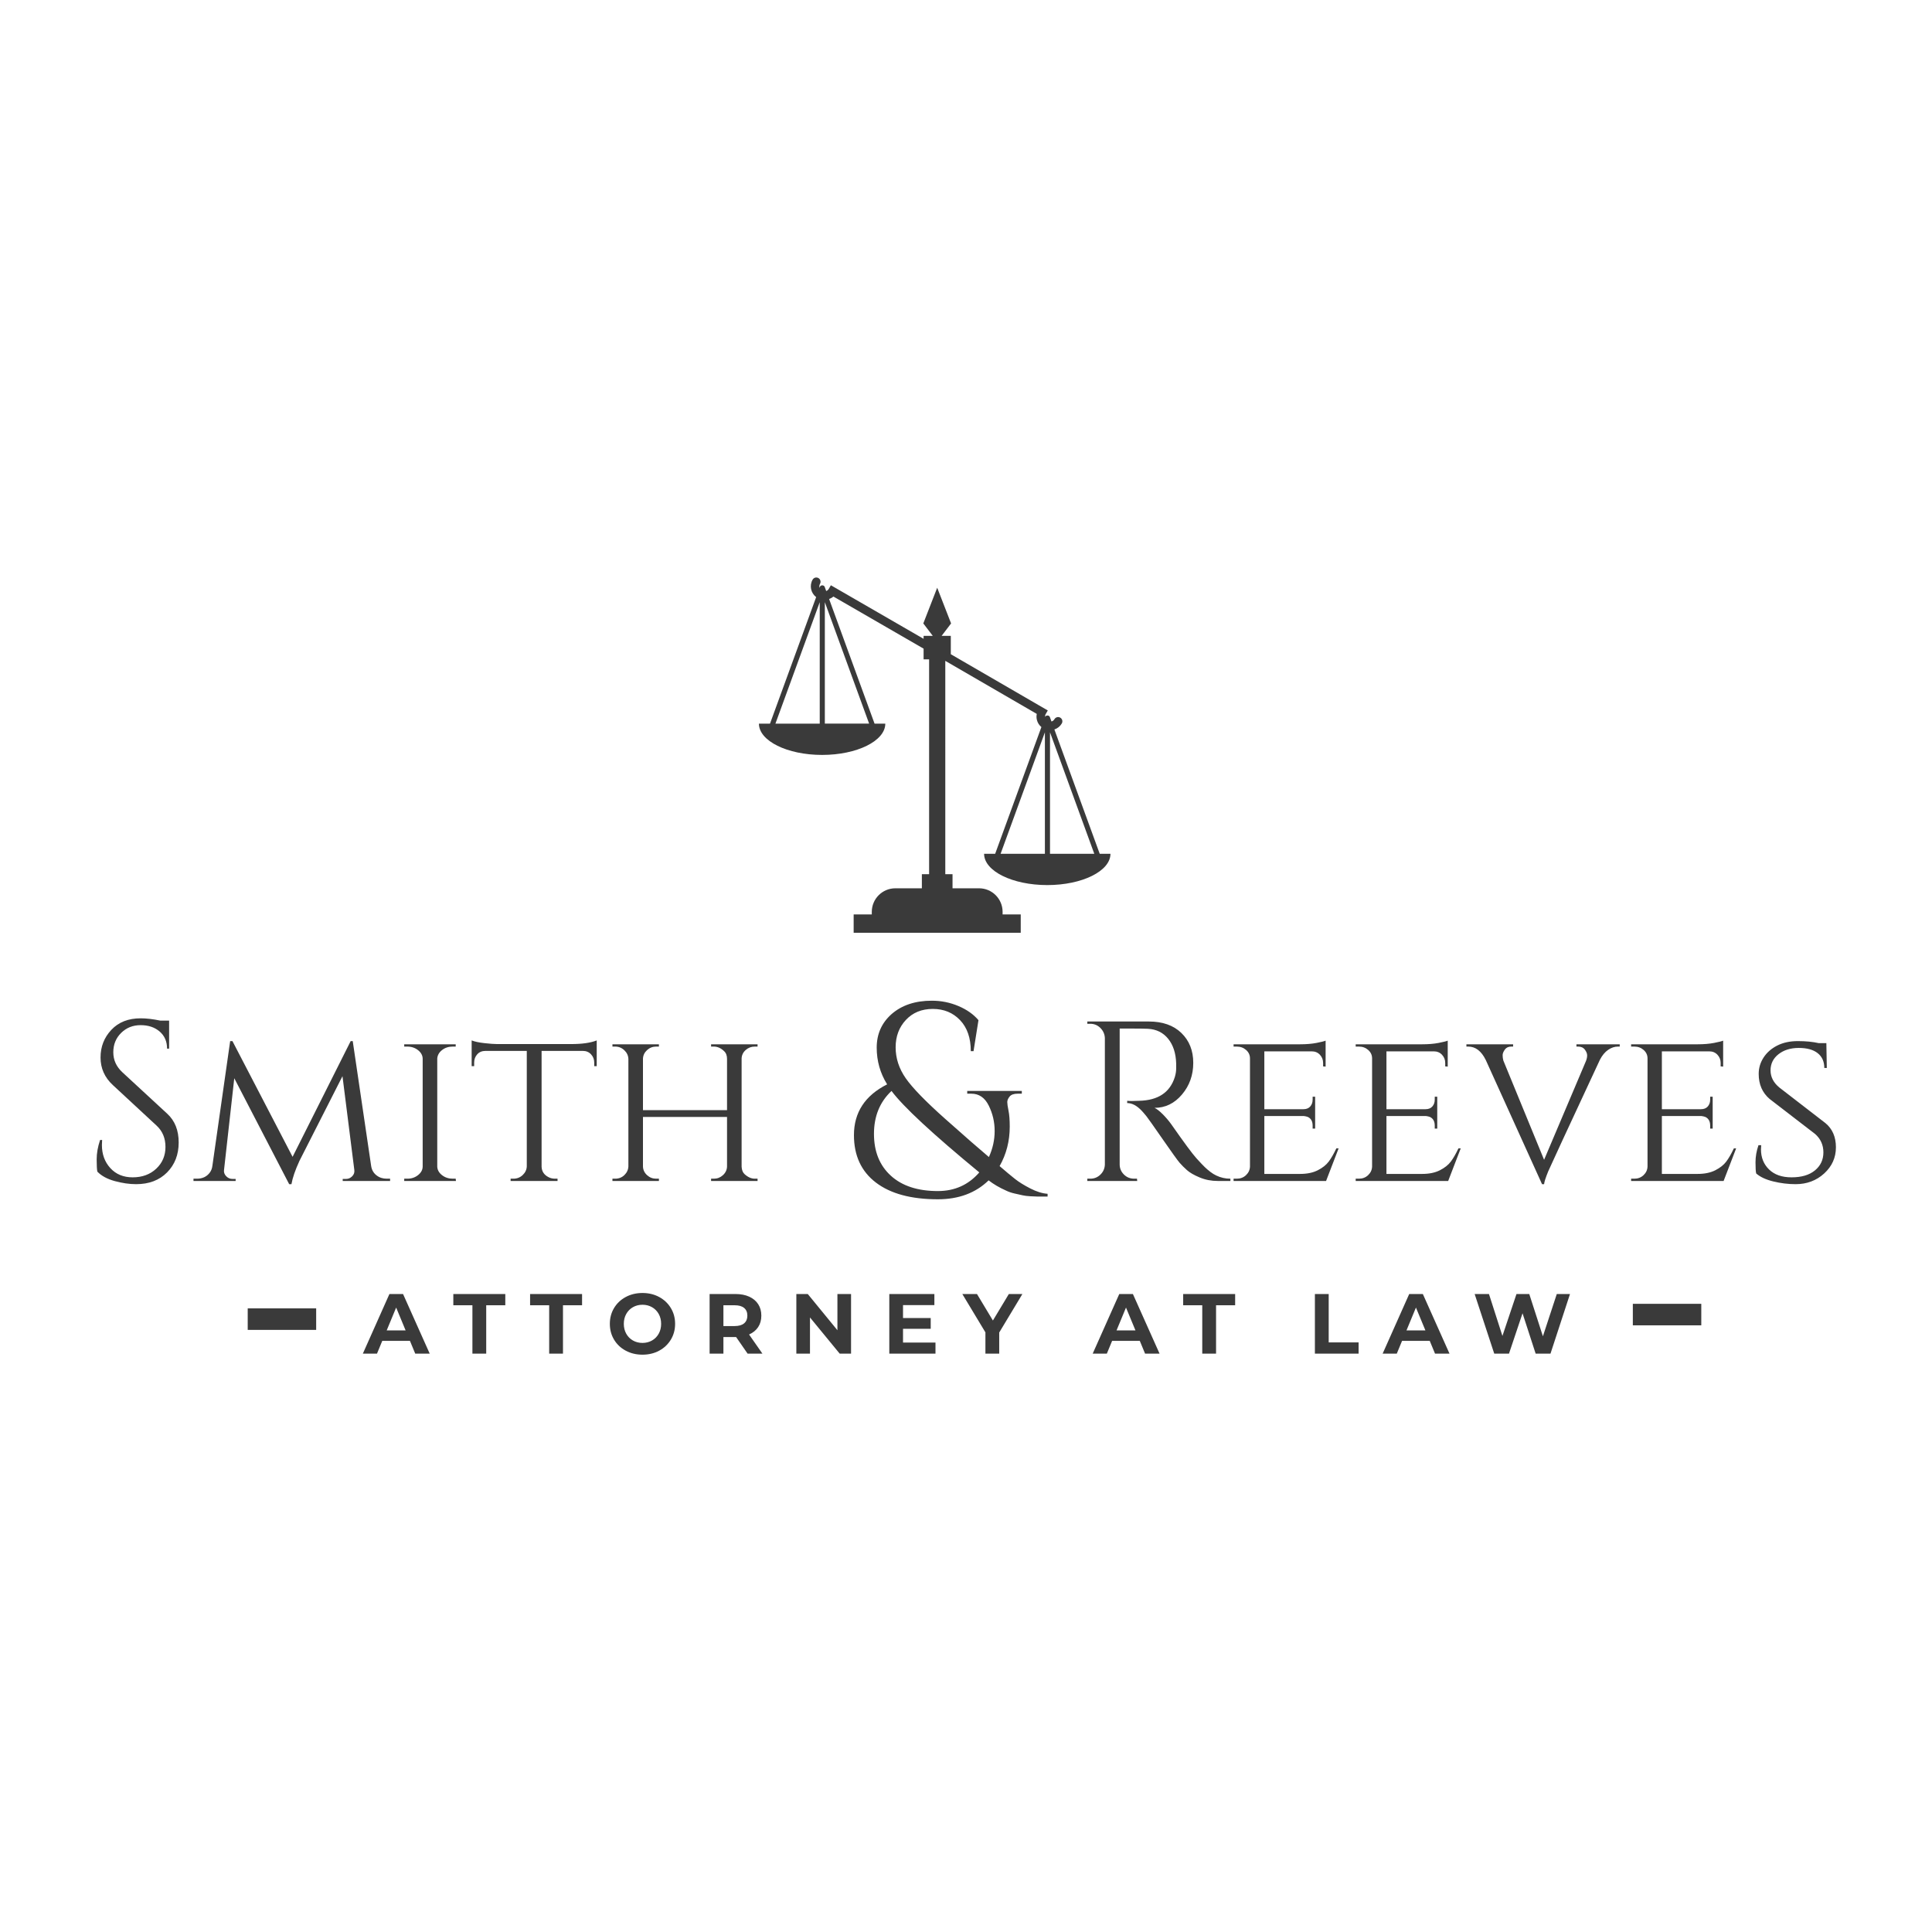 <svg class="thumb" width="1000" height="1000" viewBox="0,0,600,600" xmlns="http://www.w3.org/2000/svg" xmlns:inkscape="http://www.inkscape.org/namespaces/inkscape" xmlns:sodipodi="http://sodipodi.sourceforge.net/DTD/sodipodi-0.dtd" xmlns:xlink="http://www.w3.org/1999/xlink" xmlns:ns1="http://www.inkscape.org/namespaces/inkscape" xmlns:sketch="http://www.bohemiancoding.com/sketch/ns">
  <defs></defs>
  <g transform="matrix(1.415,0,0,1.415,-51.481,171.847)">
    <g transform="matrix(0.085,0,0,0.654,90.326,162.441)">
      <svg width="186.742" height="17.219" viewBox="-5,79.525,186.742,17.219">
        <defs>
          <linearGradient x1="0" y1="0.5" x2="1" y2="0.5" id="linearGradientSjz2vdm9i4">
            <stop offset="0%" stop-color="#3a3a3a"></stop>
            <stop offset="100%" stop-color="#3a3a3a"></stop>
          </linearGradient>
        </defs>
        <g></g>
        <g>
          <rect y="84.525" width="176.742" height="7.219" fill="url('#linearGradientSjz2vdm9i4')" stroke="none" style=""></rect>
        </g>
      </svg>
    </g>
    <g transform="matrix(0.085,0,0,0.654,394.326,161.441)">
      <svg width="186.742" height="17.219" viewBox="-5,79.525,186.742,17.219">
        <defs>
          <linearGradient x1="0" y1="0.5" x2="1" y2="0.5" id="linearGradientSjz2vdm9ia">
            <stop offset="0%" stop-color="#3a3a3a"></stop>
            <stop offset="100%" stop-color="#3a3a3a"></stop>
          </linearGradient>
        </defs>
        <g></g>
        <g>
          <rect y="84.525" width="176.742" height="7.219" fill="url('#linearGradientSjz2vdm9ia')" stroke="none" style=""></rect>
        </g>
      </svg>
    </g>
    <g transform="matrix(0.933,0,0,0.933,198.283,0.636)">
      <svg width="92.695" height="93.567" viewBox="3.653,3.216,92.695,93.567">
        <defs>
          <linearGradient x1="0" y1="0.5" x2="1" y2="0.5" id="linearGradientSjz2vdm9ig">
            <stop offset="0%" stop-color="#3a3a3a"></stop>
            <stop offset="100%" stop-color="#3a3a3a"></stop>
          </linearGradient>
        </defs>
        <g></g>
        <g>
          <path d="M8.653,42.59c0,4.067,6.655,7.363,14.863,7.363c8.21,0,14.865-3.296,14.865-7.363h-2.528L25.164,13.278  c0.37-0.139,0.717-0.325,1.008-0.584L47.39,24.952v2.522h1.296v50.54h-1.702v3.312H40.75c-3.063,0-5.545,2.482-5.545,5.544v0.605  h-4.267v4.308h39.304v-4.308h-4.267V86.87c0-3.062-2.482-5.544-5.544-5.544h-6.234v-3.312h-1.702V27.825l21.52,12.478  c-0.102,0.483-0.089,0.987,0.043,1.477c0.173,0.645,0.539,1.201,1.042,1.619L64.227,73.207H61.62c0,4.067,6.655,7.363,14.863,7.363  c8.21,0,14.865-3.296,14.865-7.363H88.82L78.157,43.963c0.735-0.248,1.353-0.736,1.744-1.414c0.277-0.478,0.113-1.09-0.366-1.366  c-0.476-0.276-1.089-0.113-1.366,0.366c-0.154,0.267-0.402,0.455-0.695,0.541l-0.385-1.055c-0.169-0.467-0.929-0.471-1.116-0.019  c-0.013-0.228,0.018-0.455,0.135-0.657l0.499-0.864L53.791,26.264v-4.315h-2.164l2.23-2.927l-3.267-8.398l-3.267,8.398l2.23,2.927  H47.39v0.694L25.578,10.041l-0.5,0.866c-0.135,0.234-0.35,0.395-0.598,0.493l-0.358-0.982c-0.172-0.474-0.955-0.474-1.127,0  l-0.083,0.228c-0.089-0.302-0.064-0.636,0.105-0.929c0.277-0.478,0.113-1.09-0.366-1.366c-0.475-0.277-1.089-0.113-1.366,0.366  c-0.808,1.401-0.42,3.155,0.83,4.114L11.261,42.59H8.653z M87.543,73.207H77.125v-28.57L87.543,73.207z M65.505,73.207  l10.421-28.571l0,28.571H65.505z M22.959,14.019V42.59H12.538L22.959,14.019z M34.576,42.589H24.158v-28.57L34.576,42.589z" fill="url('#linearGradientSjz2vdm9ig')" stroke="none" style=""></path>
        </g>
      </svg>
    </g>
    <g transform="matrix(0.5,0,0,0.5,272.024,87.5)">
      <svg width="340" height="194" style="overflow: visible;">
        <defs>
          <linearGradient x1="0" y1="0.5" x2="1" y2="0.5" id="linearGradientSjz2vdm9i10">
            <stop offset="0%" stop-color="#3a3a3a"></stop>
            <stop offset="100%" stop-color="#3a3a3a"></stop>
          </linearGradient>
        </defs>
        <g transform="matrix(1,0,0,1,0,100.5)">
          <path d="M 26.6-66.9L 26.6-66.9L 20.2-66.9L 20.2-7.3Q 20.2-4.7  22.05-2.85Q 23.9-1  26.6-1L 26.6-1L 27.8-1L 27.9 0L 6 0L 6-1L 7.3-1Q 9.9-1  11.75-2.8Q 13.6-4.6  13.7-7.2L 13.7-7.2L 13.7-62.7Q 13.6-65.3  11.75-67.15Q 9.9-69  7.3-69L 7.3-69L 6-69L 6-70L 33-70Q 42.1-70  47.3-64.95Q 52.5-59.9  52.5-51.85Q 52.5-43.8  47.55-37.95Q 42.6-32.1  35.5-32.1L 35.5-32.1Q 37-31.4  39.05-29.35Q 41.1-27.3  42.7-25.1L 42.7-25.1Q 51.3-12.8  53.9-9.95Q 56.5-7.1  57.6-6.05Q 58.7-5  60-4Q 61.3-3  62.6-2.4L 62.6-2.4Q 65.5-1  68.8-1L 68.8-1L 68.8 0L 63.3 0Q 59 0  55.3-1.55Q 51.6-3.1  49.75-4.75Q 47.9-6.4  46.55-7.95Q 45.2-9.5  39.1-18.3Q 33-27.1  32-28.35Q 31-29.6  29.9-30.8L 29.9-30.8Q 26.7-34.2  23.5-34.2L 23.5-34.2L 23.5-35.2Q 24.3-35.1  25.6-35.1Q 26.9-35.1  28.8-35.2L 28.8-35.2Q 41.2-35.5  44.4-45.6L 44.4-45.6Q 45-47.6  45-49.35Q 45-51.1  45-51.6L 45-51.6Q 44.8-58.3  41.5-62.4Q 38.2-66.5  32.6-66.8L 32.6-66.8Q 30.2-66.9  26.6-66.9ZM 70.2-1L 71.6-1Q 74-1  75.65-2.55Q 77.3-4.1  77.4-6.3L 77.4-6.3L 77.4-53.8Q 77.4-56  75.7-57.5Q 74-59  71.6-59L 71.6-59L 70.2-59L 70.2-60L 99.4-60Q 103.5-60  106.6-60.6Q 109.7-61.2  110.6-61.6L 110.6-61.6L 110.6-50.2L 109.5-50.3L 109.5-51.8Q 109.5-53.9  108.1-55.4Q 106.7-56.9  104.5-56.9L 104.5-56.9L 83.7-56.9L 83.7-31.5L 100.8-31.5Q 102.8-31.5  103.85-32.7Q 104.9-33.9  104.9-35.7L 104.9-35.7L 104.9-37L 106-37L 106-23L 104.9-23L 104.9-24.3Q 104.9-27.1  102.8-28.1L 102.8-28.1Q 102-28.4  101.1-28.5L 101.1-28.5L 83.7-28.5L 83.7-3.1L 99.4-3.1Q 104-3.1  107.15-4.7Q 110.3-6.3  111.95-8.5Q 113.6-10.7  115.3-14.3L 115.3-14.3L 116.3-14.3L 110.8 0L 70.2 0L 70.2-1ZM 123.8-1L 125.2-1Q 127.6-1  129.25-2.55Q 130.9-4.1  131-6.3L 131-6.3L 131-53.8Q 131-56  129.3-57.5Q 127.6-59  125.2-59L 125.2-59L 123.8-59L 123.8-60L 153-60Q 157.1-60  160.2-60.6Q 163.3-61.2  164.2-61.6L 164.2-61.6L 164.2-50.2L 163.1-50.3L 163.1-51.8Q 163.1-53.9  161.7-55.4Q 160.3-56.9  158.1-56.9L 158.1-56.9L 137.3-56.9L 137.3-31.5L 154.4-31.5Q 156.4-31.5  157.45-32.7Q 158.5-33.9  158.5-35.7L 158.5-35.7L 158.5-37L 159.6-37L 159.6-23L 158.5-23L 158.5-24.3Q 158.5-27.1  156.4-28.1L 156.4-28.1Q 155.6-28.4  154.7-28.5L 154.7-28.5L 137.3-28.5L 137.3-3.1L 153-3.1Q 157.6-3.1  160.75-4.7Q 163.9-6.3  165.55-8.5Q 167.2-10.7  168.9-14.3L 168.9-14.3L 169.9-14.3L 164.4 0L 123.8 0L 123.8-1ZM 239.7-60L 239.7-59L 238.9-59Q 236.7-59  234.6-57.55Q 232.5-56.1  231-53.2L 231-53.2Q 209.2-6.4  208.3-4.2L 208.3-4.2Q 206.6 0  206.5 1.4L 206.5 1.4L 205.6 1.4L 180.9-53.1Q 178-59  173.2-59L 173.2-59L 172.4-59L 172.4-60L 192.9-60L 192.9-59L 192.1-59Q 190.2-59  189.25-57.65Q 188.3-56.3  188.3-55.2Q 188.3-54.1  188.6-52.9L 188.6-52.9L 206.5-9.3L 224.9-52.7Q 225.4-54  225.4-55.15Q 225.4-56.3  224.4-57.65Q 223.4-59  221.4-59L 221.4-59L 220.7-59L 220.7-60L 239.7-60ZM 244.7-1L 246.1-1Q 248.5-1  250.15-2.55Q 251.8-4.1  251.9-6.3L 251.9-6.3L 251.9-53.8Q 251.9-56  250.2-57.5Q 248.5-59  246.1-59L 246.1-59L 244.7-59L 244.7-60L 273.9-60Q 278-60  281.1-60.6Q 284.2-61.2  285.1-61.6L 285.1-61.6L 285.1-50.2L 284-50.3L 284-51.8Q 284-53.9  282.6-55.4Q 281.2-56.9  279-56.9L 279-56.9L 258.2-56.9L 258.2-31.5L 275.3-31.5Q 277.3-31.5  278.35-32.7Q 279.4-33.9  279.4-35.7L 279.4-35.7L 279.4-37L 280.5-37L 280.5-23L 279.4-23L 279.4-24.3Q 279.4-27.1  277.3-28.1L 277.3-28.1Q 276.5-28.4  275.6-28.5L 275.6-28.5L 258.2-28.5L 258.2-3.1L 273.9-3.1Q 278.5-3.1  281.65-4.7Q 284.8-6.3  286.45-8.5Q 288.1-10.7  289.8-14.3L 289.8-14.3L 290.8-14.3L 285.3 0L 244.7 0L 244.7-1ZM 299.6-3.3L 299.6-3.3Q 299.3-4.5  299.3-8.2Q 299.3-11.9  300.6-15.7L 300.6-15.7L 301.8-15.7Q 301.7-14.8  301.7-13.9L 301.7-13.9Q 301.7-8.5  305.25-5.05Q 308.8-1.6  315.1-1.6L 315.1-1.6Q 321.7-1.6  325.4-4.65Q 329.1-7.7  329.1-12.55Q 329.1-17.4  325.5-20.6L 325.5-20.6L 305.5-36Q 300.7-40.1  300.7-47L 300.7-47Q 300.7-50.9  302.85-54.2Q 305-57.5  308.85-59.45Q 312.7-61.4  317.9-61.4Q 323.1-61.4  327.1-60.5L 327.1-60.5L 330.4-60.5L 330.6-49.6L 329.5-49.6Q 329.5-53.8  326.6-56.1Q 323.7-58.4  318.3-58.4Q 312.9-58.4  309.4-55.65Q 305.9-52.9  305.9-48.55Q 305.9-44.2  309.8-41L 309.8-41L 330-25.4Q 334.6-21.6  334.6-14.8Q 334.6-8  329.45-3.3Q 324.3 1.4  316.9 1.4L 316.9 1.4Q 312 1.4  307.1 0.2Q 302.2-1  299.6-3.3Z" data-textpath="Reeves" data-text-anchor="middle" data-font-size="100" data-letterspacing="0" data-side="left" data-offset="0.5" data-dx="0" data-dy="0" data-xmlspace="preserve" data-href="" data-font="Cinzel" data-font-src="/Content/clientfonts/cinzel.woff" data-font-scale="contain" transform="translate(0,0)" data-x="0" data-y="0" fill="url('#linearGradientSjz2vdm9i10')"></path>
        </g>
      </svg>
    </g>
    <g transform="matrix(0.602,0,0,0.602,221.997,80.665)">
      <svg width="64.6" height="194" style="overflow: visible;">
        <defs>
          <linearGradient x1="0" y1="0.5" x2="1" y2="0.5" id="linearGradientSjz2vdm9i13">
            <stop offset="0%" stop-color="#3a3a3a"></stop>
            <stop offset="100%" stop-color="#3a3a3a"></stop>
          </linearGradient>
        </defs>
        <g transform="matrix(1,0,0,1,0,100.5)">
          <path d="M 64.2-37.5L 62.7-37.5Q 60.6-37.5  59.75-36.45Q 58.9-35.4  58.9-34.45Q 58.9-33.5  59.35-31.3Q 59.8-29.1  59.8-25.5L 59.8-25.5Q 59.8-17.6  56.1-11.1L 56.1-11.1Q 59.7-8  61.8-6.35Q 63.9-4.7  67.3-2.95Q 70.7-1.2  73.6-1L 73.6-1L 73.6 0Q 73.5 0  71.95 0Q 70.4 0  69.75 0Q 69.1 0  67.35-0.1Q 65.6-0.2  64.5-0.45Q 63.4-0.7  61.6-1.1Q 59.8-1.5  58.4-2.2L 58.4-2.2Q 54.8-3.8  52.1-5.9L 52.1-5.9Q 45 1  33.6 1L 33.6 1Q 19 1  11-5.1Q 3-11.2  3-22.4L 3-22.4Q 3-34.8  15.1-40.9L 15.1-40.9Q 11.3-47  11.3-54.3L 11.3-54.3Q 11.3-61.7  16.7-66.5L 16.7-66.5Q 22.3-71.4  31.4-71.4L 31.4-71.4Q 36.5-71.4  41.1-69.45Q 45.7-67.5  48.4-64.3L 48.4-64.3L 46.6-53L 45.6-53Q 45.6-60.2  41.7-64.3L 41.7-64.3Q 37.8-68.4  31.75-68.4Q 25.7-68.4  21.95-64.4Q 18.2-60.4  18.2-54.4Q 18.2-48.4  21.9-43.1Q 25.6-37.8  36.4-28.2Q 47.2-18.6  52.2-14.4L 52.2-14.4Q 54.3-19  54.3-23.9Q 54.3-28.8  52.15-33.15Q 50-37.5  45.8-37.5L 45.8-37.5L 44.3-37.5L 44.3-38.5L 64.2-38.5L 64.2-37.5ZM 48.7-8.8L 48.7-8.8Q 23.1-29.9  16.7-38.5L 16.7-38.5Q 10.3-32.5  10.3-22.85Q 10.3-13.2  16.45-7.6Q 22.6-2  33.6-2L 33.6-2Q 42.8-2  48.7-8.8Z" data-textpath="&amp;" data-text-anchor="middle" data-font-size="100" data-letterspacing="0" data-side="left" data-offset="0.5" data-dx="0" data-dy="0" data-xmlspace="preserve" data-href="" data-font="Cinzel" data-font-src="/Content/clientfonts/cinzel.woff" data-font-scale="contain" transform="translate(0,0)" data-x="0" data-y="0" fill="url('#linearGradientSjz2vdm9i13')"></path>
        </g>
      </svg>
    </g>
    <g transform="matrix(0.5,0,0,0.5,54.699,87.5)">
      <svg width="301.3" height="194" style="overflow: visible;">
        <defs>
          <linearGradient x1="0" y1="0.5" x2="1" y2="0.5" id="linearGradientSjz2vdm9i16">
            <stop offset="0%" stop-color="#3a3a3a"></stop>
            <stop offset="100%" stop-color="#3a3a3a"></stop>
          </linearGradient>
        </defs>
        <g transform="matrix(1,0,0,1,0,100.5)">
          <path d="M 6.1-4.1L 6.1-4.1Q 5.8-5.5  5.8-9.5Q 5.8-13.5  7.3-18L 7.3-18L 8.2-18Q 8.1-16.9  8.1-15.8L 8.1-15.8Q 8.1-9.7  11.8-5.65Q 15.5-1.6  21.6-1.6L 21.6-1.6Q 27.9-1.6  31.95-5.4Q 36-9.2  36-14.95Q 36-20.7  32.1-24.3L 32.1-24.3L 12.9-42.1Q 7.5-47.1  7.5-54.2Q 7.5-61.3  12.25-66.35Q 17-71.4  25.1-71.4L 25.1-71.4Q 28.9-71.4  33.7-70.4L 33.7-70.4L 37.6-70.4L 37.6-58.1L 36.7-58.1Q 36.7-62.8  33.45-65.6Q 30.2-68.4  25.1-68.4Q 20-68.4  16.55-65Q 13.1-61.6  13.1-56.5Q 13.1-51.4  17.1-47.7L 17.1-47.7L 36.8-29.5Q 41.8-24.9  41.8-16.9Q 41.8-8.9  36.7-3.75Q 31.6 1.4  23.1 1.4L 23.1 1.4Q 18.7 1.4  13.75 0.05Q 8.8-1.3  6.1-4.1ZM 133.1-1L 133.1-1L 134.6-1L 134.6 0L 113.8 0L 113.8-0.9L 115.3-0.9Q 116.8-0.9  117.95-2.05Q 119.1-3.2  118.9-4.8L 118.9-4.8L 113.7-46L 94.8-8.8Q 92-2.7  91.3 1.4L 91.3 1.4L 90.3 1.4L 66.2-45.1L 61.7-4.8Q 61.5-3.3  62.65-2.1Q 63.8-0.9  65.4-0.9L 65.4-0.9L 66.8-0.9L 66.8 0L 48.3 0L 48.3-1L 49.8-1Q 53.4-1  55.4-3.6L 55.4-3.6Q 56.4-4.9  56.6-6.7L 56.6-6.7L 64.4-61.4L 65.4-61.4L 91.8-10.6L 117.3-61.4L 118.2-61.4L 126.3-6.5Q 126.7-4  128.6-2.5Q 130.5-1  133.1-1ZM 140.8-1L 142.2-1Q 144.9-1  146.9-2.6Q 148.9-4.2  148.9-6.4L 148.9-6.4L 148.9-53.6Q 148.9-55.8  146.9-57.4Q 144.9-59  142.1-59L 142.1-59L 140.8-59L 140.8-60L 163.4-60L 163.4-59L 162.1-59Q 159.4-59  157.45-57.5Q 155.5-56  155.3-53.8L 155.3-53.8L 155.3-6.3Q 155.4-4.1  157.4-2.55Q 159.4-1  162.1-1L 162.1-1L 163.4-1L 163.5 0L 140.8 0L 140.8-1ZM 219.2-57.1L 201.1-57.1L 201.1-6.3Q 201.2-3.2  204.1-1.7L 204.1-1.7Q 205.4-1  207-1L 207-1L 208.1-1L 208.1 0L 187.5 0L 187.5-1L 188.7-1Q 191.1-1  192.8-2.6Q 194.5-4.2  194.6-6.4L 194.6-6.4L 194.6-57.1L 176.5-57.1Q 174.2-57.1  172.85-55.6Q 171.5-54.1  171.5-52L 171.5-52L 171.5-50.4L 170.4-50.4L 170.4-61.7Q 172.4-60.9  176.05-60.5Q 179.7-60.1  181.5-60.1L 181.5-60.1L 214.1-60.1Q 221.3-60.1  225.3-61.7L 225.3-61.7L 225.3-50.4L 224.2-50.4L 224.2-52Q 224.2-54.1  222.8-55.6Q 221.4-57.1  219.2-57.1L 219.2-57.1ZM 275.5-1L 276.7-1Q 279-1  280.7-2.55Q 282.4-4.1  282.5-6.3L 282.5-6.3L 282.5-28.1L 245.6-28.1L 245.6-6.3Q 245.7-4.1  247.4-2.55Q 249.1-1  251.4-1L 251.4-1L 252.6-1L 252.6 0L 232.2 0L 232.2-1L 233.4-1Q 235.8-1  237.45-2.6Q 239.1-4.2  239.2-6.4L 239.2-6.4L 239.2-53.6Q 239.1-55.8  237.4-57.4Q 235.7-59  233.4-59L 233.4-59L 232.2-59L 232.2-60L 252.6-60L 252.6-59L 251.4-59Q 249.1-59  247.4-57.45Q 245.7-55.9  245.6-53.7L 245.6-53.7L 245.6-31.1L 282.5-31.1L 282.5-53.6Q 282.5-55.8  281.2-57L 281.2-57Q 279.1-59  276.7-59L 276.7-59L 275.5-59L 275.5-60L 295.9-60L 295.9-59L 294.7-59Q 292.4-59  290.7-57.5Q 289-56  288.9-53.8L 288.9-53.8L 288.9-6.3Q 289-4.1  290.2-3L 290.2-3Q 292.4-1  294.7-1L 294.7-1L 295.9-1L 295.9 0L 275.5 0L 275.5-1Z" data-textpath="Smith" data-text-anchor="middle" data-font-size="100" data-letterspacing="0" data-side="left" data-offset="0.5" data-dx="0" data-dy="0" data-xmlspace="preserve" data-href="" data-font="Cinzel" data-font-src="/Content/clientfonts/cinzel.woff" data-font-scale="contain" transform="translate(0,0)" data-x="0" data-y="0" fill="url('#linearGradientSjz2vdm9i16')"></path>
        </g>
      </svg>
    </g>
    <g transform="matrix(0.187,0,0,0.187,116.185,158.679)">
      <svg width="1418.1" height="181" style="overflow: visible;">
        <defs>
          <linearGradient x1="0" y1="0.5" x2="1" y2="0.5" id="linearGradientSjz2vdm9i19">
            <stop offset="0%" stop-color="#3a3a3a"></stop>
            <stop offset="100%" stop-color="#3a3a3a"></stop>
          </linearGradient>
        </defs>
        <g transform="matrix(1,0,0,1,0,90.75)">
          <path d="M 60.6 0L 54.4-15L 21.9-15L 15.7 0L-0.9 0L 30.3-70L 46.3-70L 77.6 0L 60.6 0ZM 27.1-27.3L 49.3-27.3L 38.2-54.1L 27.1-27.3ZM 127.7 0L 127.7-56.8L 105.3-56.8L 105.3-70L 166.3-70L 166.3-56.8L 143.9-56.8L 143.9 0L 127.7 0ZM 217.8 0L 217.8-56.8L 195.4-56.8L 195.4-70L 256.4-70L 256.4-56.8L 234-56.8L 234 0L 217.8 0ZM 327.3 1.2Q 316.4 1.2  307.65-3.5Q 298.9-8.2  293.95-16.45Q 289-24.7  289-35L 289-35Q 289-45.3  293.95-53.55Q 298.9-61.8  307.65-66.5Q 316.4-71.2  327.3-71.2L 327.3-71.2Q 338.2-71.2  346.9-66.5Q 355.6-61.8  360.6-53.55Q 365.6-45.3  365.6-35L 365.6-35Q 365.6-24.7  360.6-16.45Q 355.6-8.2  346.9-3.5Q 338.2 1.2  327.3 1.2L 327.3 1.2ZM 327.3-12.6Q 333.5-12.6  338.5-15.45Q 343.5-18.3  346.35-23.4Q 349.2-28.5  349.2-35L 349.2-35Q 349.2-41.5  346.35-46.6Q 343.5-51.7  338.5-54.55Q 333.5-57.4  327.3-57.4L 327.3-57.4Q 321.1-57.4  316.1-54.55Q 311.1-51.7  308.25-46.6Q 305.4-41.5  305.4-35L 305.4-35Q 305.4-28.5  308.25-23.4Q 311.1-18.3  316.1-15.45Q 321.1-12.6  327.3-12.6L 327.3-12.6ZM 468.1 0L 450.7 0L 437.2-19.5L 436.4-19.5L 422.3-19.5L 422.3 0L 406.1 0L 406.1-70L 436.4-70Q 445.7-70  452.55-66.9Q 459.4-63.8  463.1-58.1Q 466.8-52.4  466.8-44.6L 466.8-44.6Q 466.8-36.8  463.05-31.15Q 459.3-25.5  452.4-22.5L 452.4-22.5L 468.1 0ZM 450.4-44.6Q 450.4-50.5  446.6-53.65Q 442.8-56.8  435.5-56.8L 435.5-56.8L 422.3-56.8L 422.3-32.4L 435.5-32.4Q 442.8-32.4  446.6-35.6Q 450.4-38.8  450.4-44.6L 450.4-44.6ZM 556.1-70L 572.1-70L 572.1 0L 558.8 0L 523.9-42.5L 523.9 0L 507.9 0L 507.9-70L 521.3-70L 556.1-27.5L 556.1-70ZM 633.1-13L 671.2-13L 671.2 0L 617 0L 617-70L 669.9-70L 669.9-57L 633.1-57L 633.1-41.8L 665.6-41.8L 665.6-29.2L 633.1-29.2L 633.1-13ZM 773.2-70L 746-24.8L 746 0L 729.8 0L 729.8-25L 702.7-70L 719.9-70L 738.6-38.9L 757.3-70L 773.2-70ZM 917.2 0L 911-15L 878.5-15L 872.3 0L 855.7 0L 886.9-70L 902.9-70L 934.2 0L 917.2 0ZM 883.7-27.3L 905.9-27.3L 894.8-54.1L 883.7-27.3ZM 984.3 0L 984.3-56.8L 961.9-56.8L 961.9-70L 1022.9-70L 1022.9-56.8L 1000.5-56.8L 1000.5 0L 984.3 0ZM 1116.5 0L 1116.5-70L 1132.7-70L 1132.7-13.2L 1167.8-13.2L 1167.8 0L 1116.5 0ZM 1257.5 0L 1251.3-15L 1218.8-15L 1212.6 0L 1196 0L 1227.2-70L 1243.2-70L 1274.5 0L 1257.5 0ZM 1224-27.3L 1246.2-27.3L 1235.1-54.1L 1224-27.3ZM 1400.4-70L 1415.9-70L 1393 0L 1375.6 0L 1360.2-47.4L 1344.3 0L 1327 0L 1304-70L 1320.8-70L 1336.6-20.8L 1353.1-70L 1368.1-70L 1384.1-20.4L 1400.4-70Z" data-textpath="A T T O R N E Y   A T   L A W" data-text-anchor="middle" data-font-size="100" data-letterspacing="0" data-side="left" data-offset="0.5" data-dx="0" data-dy="0" data-xmlspace="preserve" data-href="" data-font="Montserrat" data-font-src="/Content/clientfonts/montserrat-bold.woff" data-font-scale="contain" transform="translate(0,0)" data-x="0" data-y="0" fill="url('#linearGradientSjz2vdm9i19')"></path>
        </g>
      </svg>
    </g>
  </g>
</svg>